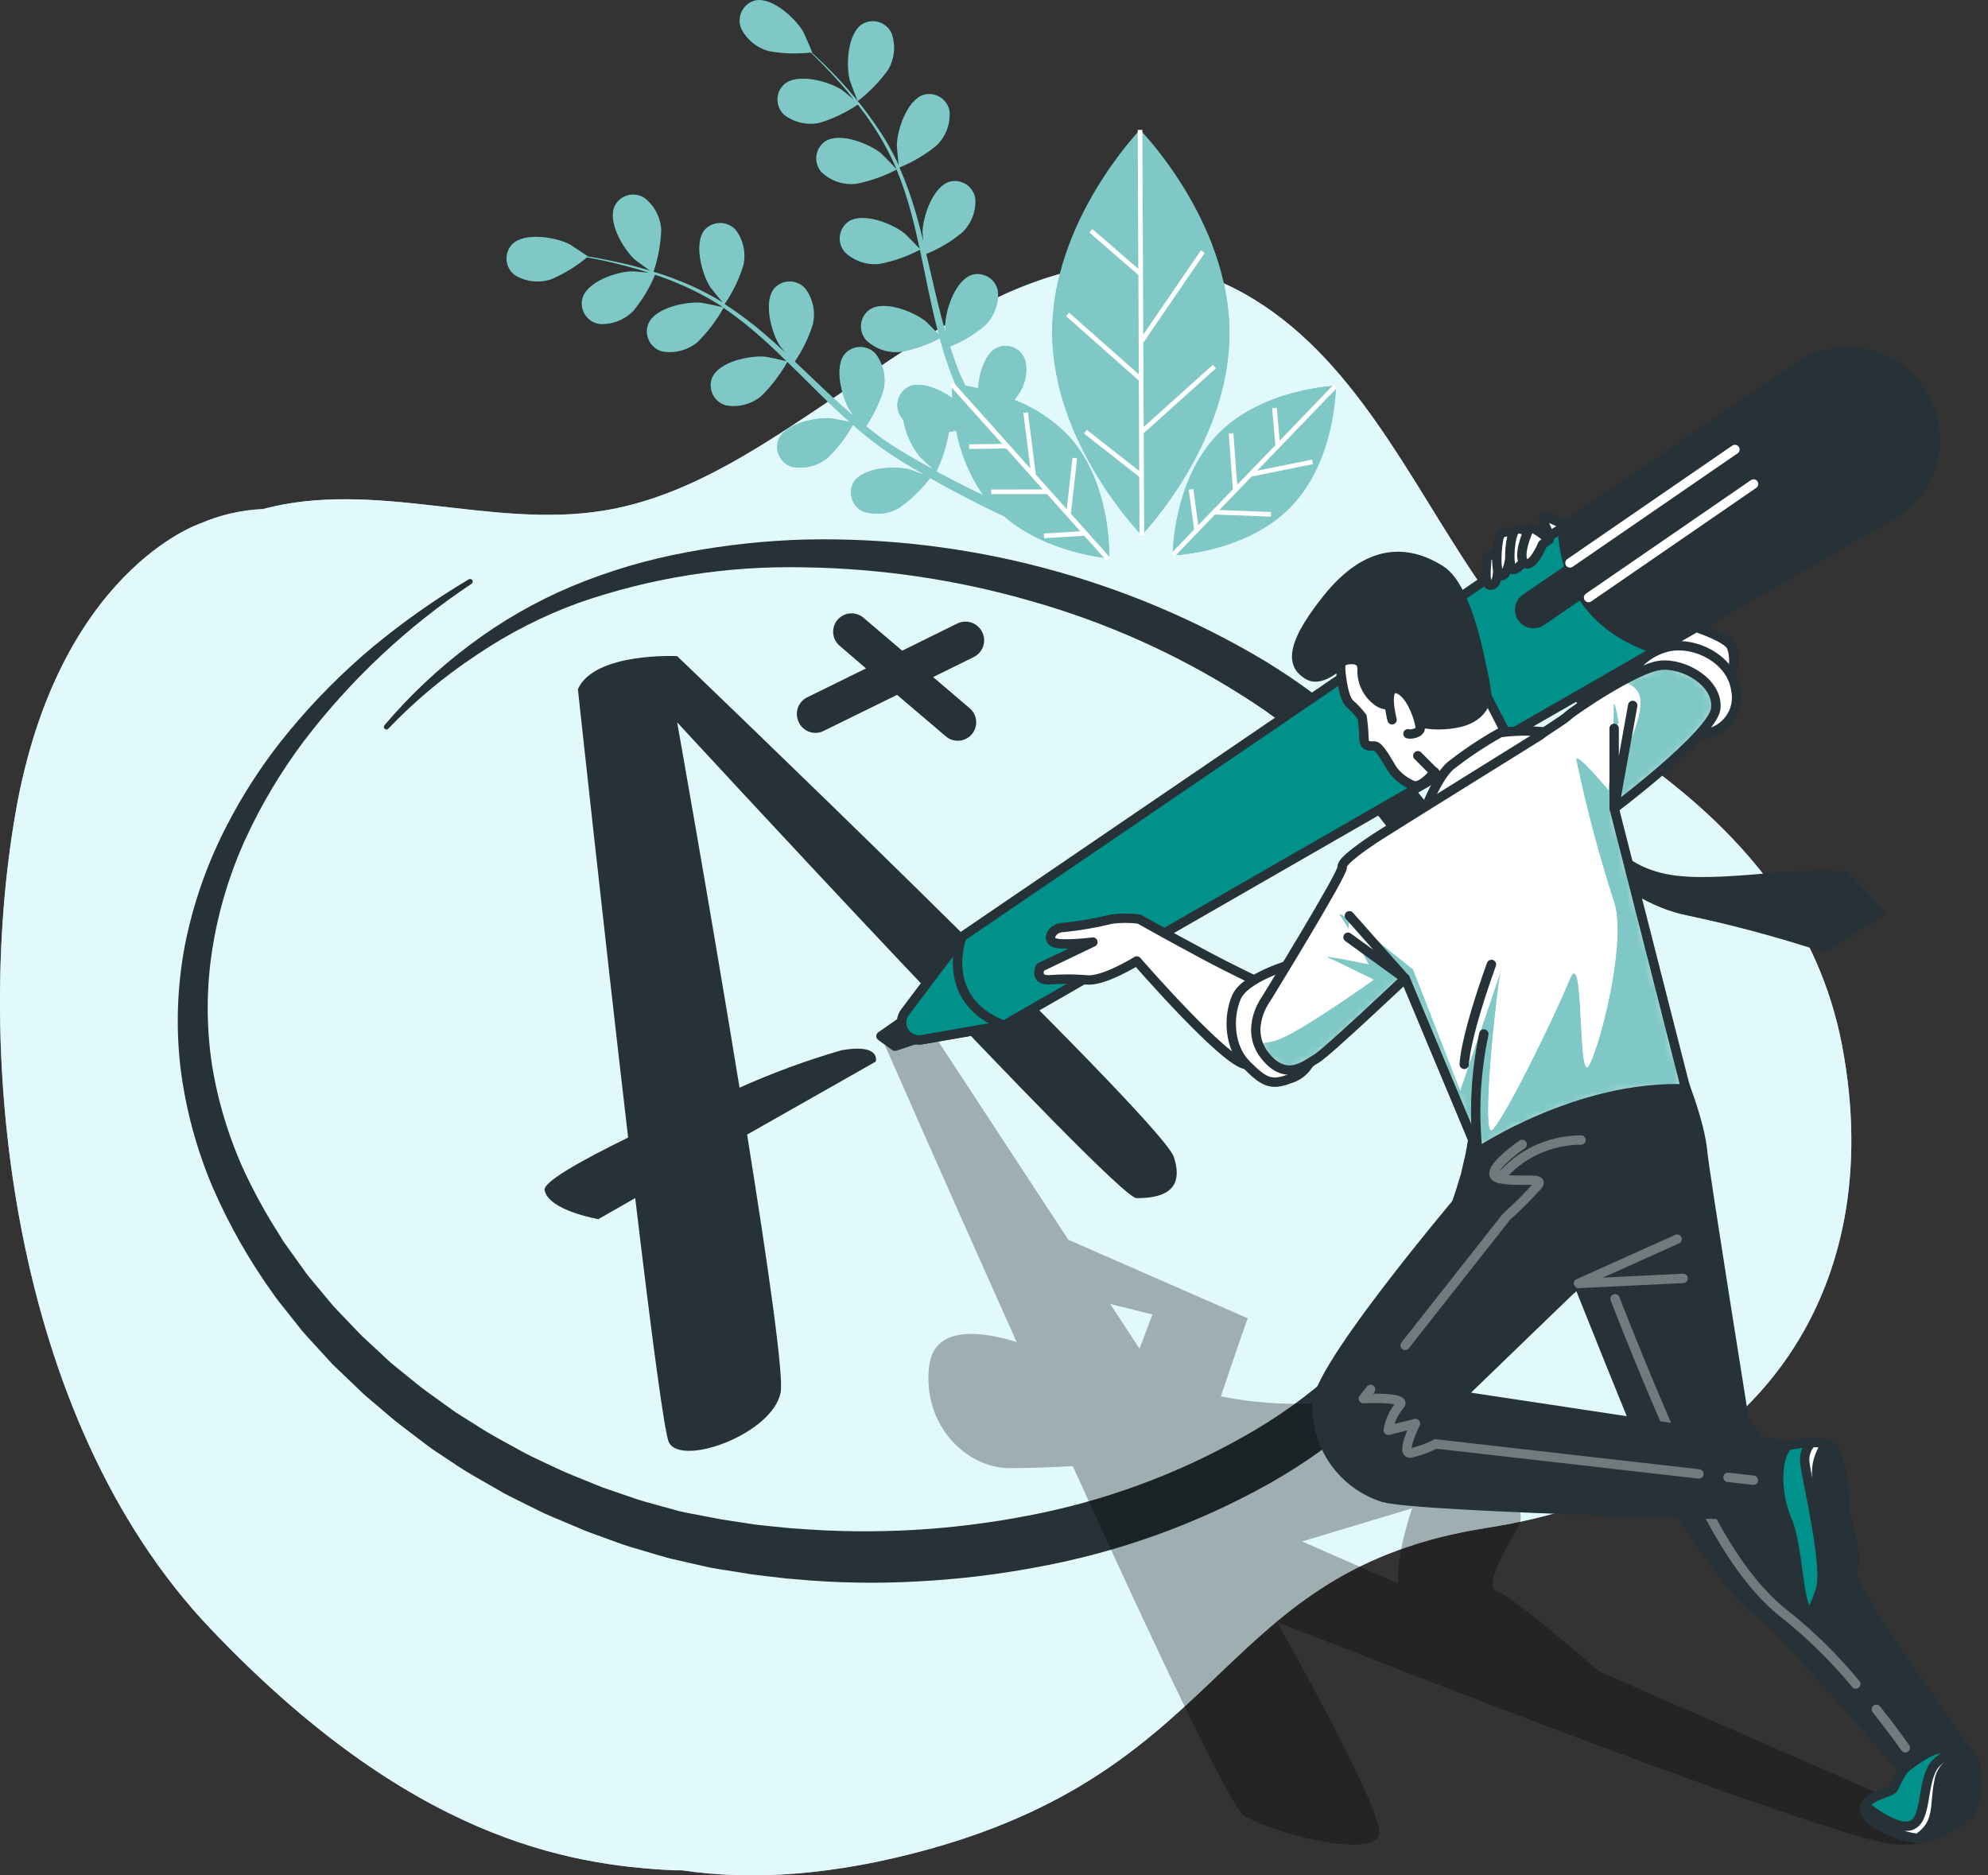 <svg width="212" height="200" viewBox="0 0 212 200" fill="none" xmlns="http://www.w3.org/2000/svg">
<rect x="0" y="0" width="212" height="200" fill="#333333" stroke="none"/>
<g clip-path="url(#clip0_28_180)">
<path d="M196.445 111.539C193.999 98.639 186.095 89.213 175.807 81.639C168.464 76.221 162.497 69.142 157.385 61.599C150.238 51.059 144.309 37.871 132.753 31.352C116.318 22.089 100.516 34.694 87.197 43.585C80.207 48.252 72.752 53.121 64.297 54.468C52.236 56.398 39.991 51.102 28.031 54.288C25.709 54.393 23.425 54.923 21.294 55.853C21.294 55.853 6.141 60.899 1.653 86.705C-2.835 112.511 1.092 151.215 22.408 173.653C43.724 196.091 60.553 198.896 71.772 199.453H72.686C80.13 200.575 88.954 200.014 99.051 197.209C131.519 188.189 129.713 167.445 158.574 162.935C187.435 158.425 201.403 137.69 196.445 111.539Z" fill="#E2F8FD"/>
<path opacity="0.7" d="M196.445 111.539C193.999 98.639 186.095 89.213 175.807 81.639C168.464 76.221 162.497 69.142 157.385 61.599C150.238 51.059 144.309 37.871 132.753 31.352C116.318 22.089 100.516 34.694 87.197 43.585C80.207 48.252 72.752 53.121 64.297 54.468C52.236 56.398 39.991 51.102 28.031 54.288C25.709 54.393 23.425 54.923 21.294 55.853C21.294 55.853 6.141 60.899 1.653 86.705C-2.835 112.511 1.092 151.215 22.408 173.653C43.724 196.091 60.553 198.896 71.772 199.453H72.686C80.13 200.575 88.954 200.014 99.051 197.209C131.519 188.189 129.713 167.445 158.574 162.935C187.435 158.425 201.403 137.69 196.445 111.539Z" fill="#E2F8FD"/>
<path d="M91.473 10.775C92.707 9.828 93.796 8.706 94.704 7.443C95.045 6.866 95.256 6.222 95.322 5.556C95.389 4.89 95.31 4.217 95.091 3.584C94.975 3.318 94.808 3.078 94.599 2.877C94.39 2.676 94.144 2.519 93.874 2.413C93.603 2.308 93.315 2.257 93.025 2.264C92.736 2.27 92.45 2.334 92.185 2.451C92.112 2.485 92.039 2.524 91.966 2.563C90.379 3.55 90.21 6.905 90.614 8.52C90.649 8.677 91.445 10.797 91.473 10.775Z" fill="#00918A"/>
<path d="M67.706 27.688C67.813 27.788 69.647 29.118 69.653 29.088C70.161 27.618 70.45 26.081 70.511 24.527C70.477 23.858 70.298 23.204 69.986 22.611C69.674 22.018 69.237 21.501 68.705 21.094C68.214 20.781 67.618 20.675 67.049 20.801C66.48 20.926 65.984 21.272 65.67 21.763C65.624 21.833 65.584 21.907 65.547 21.982C64.767 23.676 66.478 26.571 67.707 27.693L67.706 27.688Z" fill="#00918A"/>
<path d="M121.572 13.85C121.572 13.85 112.159 23.566 112.21 35.497C112.261 47.428 121.746 57.066 121.746 57.066C121.746 57.066 131.159 47.35 131.108 35.419C131.057 23.488 121.572 13.85 121.572 13.85Z" fill="#00918A"/>
<path d="M108.157 42.649C108.28 42.514 108.393 42.369 108.494 42.217C108.899 41.684 109.183 41.069 109.326 40.415C109.47 39.762 109.469 39.084 109.324 38.431C109.148 37.873 108.758 37.408 108.24 37.137C107.721 36.867 107.116 36.813 106.558 36.989C106.481 37.011 106.406 37.039 106.334 37.073C105.055 37.679 104.434 39.726 104.298 41.404C103.788 41.286 103.328 41.196 102.929 41.129C102.761 40.753 102.592 40.366 102.419 40.007C102.246 39.648 102.105 39.207 101.942 38.807C101.718 38.212 101.516 37.584 101.308 36.961C102.658 36.41 103.915 35.653 105.033 34.717C105.511 34.249 105.882 33.684 106.122 33.059C106.362 32.435 106.465 31.767 106.424 31.099C106.381 30.812 106.282 30.537 106.132 30.289C105.982 30.041 105.785 29.825 105.551 29.654C105.318 29.482 105.053 29.359 104.771 29.29C104.49 29.221 104.197 29.209 103.911 29.253C103.831 29.264 103.752 29.281 103.675 29.303C101.886 29.864 100.837 33.028 100.797 34.694C100.798 34.97 100.821 35.246 100.864 35.519C100.684 34.902 100.499 34.291 100.342 33.662C99.882 31.873 99.467 30.038 99.042 28.204C98.958 27.817 98.862 27.441 98.773 27.082C100.16 26.521 101.453 25.749 102.604 24.793C103.088 24.329 103.464 23.765 103.706 23.139C103.948 22.514 104.049 21.844 104.004 21.175C103.914 20.596 103.597 20.076 103.124 19.73C102.651 19.383 102.06 19.239 101.48 19.329C101.402 19.34 101.325 19.356 101.25 19.379C99.466 19.94 98.417 23.104 98.378 24.77C98.378 24.826 98.412 25.247 98.457 25.718C98.21 24.725 97.957 23.738 97.677 22.762C97.2 21.091 96.612 19.454 95.916 17.862C97.345 17.284 98.679 16.494 99.871 15.517C100.352 15.052 100.726 14.486 100.966 13.862C101.207 13.237 101.307 12.567 101.262 11.899C101.219 11.613 101.12 11.337 100.97 11.089C100.82 10.841 100.623 10.625 100.389 10.454C100.156 10.282 99.891 10.159 99.609 10.09C99.328 10.021 99.035 10.008 98.749 10.053C98.669 10.064 98.591 10.081 98.513 10.103C96.729 10.664 95.675 13.828 95.641 15.494C95.641 15.612 95.776 17.132 95.841 17.676V17.619C95.122 16.069 94.264 14.588 93.277 13.193C92.414 11.94 91.479 10.738 90.477 9.593C89.551 8.527 88.637 7.602 87.824 6.793C87.375 6.361 86.96 5.968 86.573 5.609H86.612C86.646 5.609 85.737 3.528 85.664 3.409C84.834 1.967 82.371 -0.321 80.548 0.043C80.266 0.113 80.001 0.238 79.767 0.411C79.534 0.584 79.337 0.801 79.187 1.05C79.038 1.299 78.939 1.575 78.896 1.862C78.853 2.149 78.868 2.442 78.938 2.724C78.954 2.799 78.977 2.872 79.005 2.943C79.288 3.551 79.7 4.089 80.212 4.521C80.725 4.953 81.325 5.268 81.972 5.443C83.452 5.72 84.965 5.773 86.46 5.6C86.86 5.981 87.279 6.4 87.733 6.857C88.533 7.682 89.416 8.624 90.325 9.707C90.561 9.993 90.807 10.318 91.054 10.621C90.532 10.189 89.814 9.611 89.736 9.561C88.336 8.669 85.091 7.772 83.661 8.961C83.222 9.344 82.954 9.886 82.914 10.467C82.874 11.048 83.066 11.621 83.448 12.061C83.504 12.123 83.56 12.184 83.622 12.241C84.153 12.65 84.767 12.938 85.421 13.085C86.075 13.233 86.753 13.236 87.408 13.094C88.854 12.651 90.227 11.997 91.481 11.153C92.014 11.837 92.547 12.553 93.057 13.335C93.994 14.737 94.807 16.218 95.486 17.761C95.525 17.851 95.553 17.946 95.593 18.036C95.374 17.778 94.062 16.46 93.961 16.353C92.661 15.31 89.546 14.059 87.987 15.085C87.75 15.25 87.547 15.461 87.391 15.705C87.235 15.949 87.129 16.221 87.078 16.506C87.028 16.791 87.034 17.083 87.097 17.366C87.159 17.648 87.277 17.916 87.443 18.153C87.488 18.22 87.543 18.282 87.589 18.344C88.073 18.808 88.651 19.161 89.285 19.379C89.918 19.597 90.592 19.674 91.258 19.606C92.779 19.316 94.248 18.802 95.617 18.08C96.252 19.637 96.784 21.233 97.21 22.859C97.53 24.059 97.81 25.294 98.074 26.528C97.782 26.203 96.565 24.974 96.464 24.896C95.164 23.853 92.049 22.602 90.49 23.628C90.252 23.793 90.05 24.004 89.894 24.248C89.738 24.492 89.632 24.764 89.581 25.049C89.531 25.334 89.537 25.626 89.6 25.909C89.662 26.192 89.78 26.459 89.946 26.696C89.991 26.763 90.046 26.825 90.092 26.887C90.576 27.351 91.154 27.704 91.788 27.922C92.421 28.14 93.095 28.217 93.761 28.149C95.274 27.863 96.736 27.353 98.097 26.634C98.22 27.195 98.338 27.756 98.456 28.317C98.837 30.157 99.213 32.008 99.634 33.817C99.78 34.445 99.948 35.057 100.116 35.674C99.656 35.197 98.809 34.345 98.73 34.274C97.43 33.236 94.31 31.985 92.756 33.006C92.519 33.171 92.316 33.382 92.16 33.626C92.004 33.87 91.898 34.142 91.847 34.427C91.797 34.712 91.803 35.004 91.866 35.287C91.928 35.569 92.046 35.837 92.212 36.074C92.257 36.141 92.312 36.203 92.358 36.265C92.84 36.73 93.419 37.085 94.053 37.303C94.686 37.521 95.36 37.597 96.027 37.527C97.493 37.264 98.91 36.776 100.227 36.08C100.507 37.101 100.788 38.111 101.158 39.087C101.315 39.508 101.45 39.945 101.624 40.338L101.888 40.961L101.529 40.927C101.529 40.927 101.529 41.488 101.557 42.458C100.188 41.482 98.191 40.641 96.929 41.235C96.669 41.363 96.437 41.541 96.246 41.758C96.056 41.976 95.909 42.229 95.817 42.503C95.724 42.777 95.686 43.067 95.705 43.356C95.724 43.645 95.8 43.927 95.929 44.186C95.963 44.258 96.002 44.328 96.047 44.394C96.131 44.535 96.226 44.669 96.333 44.794C96.581 46.232 97.191 47.584 98.106 48.721C98.173 48.805 99.106 49.663 99.593 50.09C99.122 49.838 98.656 49.59 98.174 49.316C97.474 48.923 96.749 48.491 96.042 48.076L94.954 47.386C94.584 47.156 94.254 46.898 93.894 46.651C93.378 46.275 92.862 45.866 92.351 45.456C93.174 44.252 93.804 42.927 94.219 41.529C94.36 40.874 94.359 40.196 94.215 39.542C94.07 38.887 93.787 38.272 93.383 37.737C92.992 37.301 92.443 37.039 91.858 37.007C91.273 36.976 90.7 37.178 90.264 37.569C90.208 37.62 90.152 37.676 90.096 37.737C88.901 39.167 89.787 42.41 90.657 43.818C90.811 44.047 90.982 44.264 91.167 44.469C90.679 44.054 90.185 43.644 89.703 43.207C88.334 41.973 86.977 40.666 85.614 39.37L84.756 38.562C85.6 37.326 86.252 35.97 86.691 34.54C86.836 33.885 86.836 33.207 86.692 32.552C86.548 31.897 86.262 31.281 85.855 30.748C85.648 30.518 85.395 30.334 85.112 30.208C84.829 30.082 84.523 30.017 84.214 30.017C83.905 30.017 83.599 30.082 83.316 30.208C83.033 30.334 82.78 30.518 82.573 30.748C81.378 32.178 82.259 35.421 83.134 36.829C83.168 36.879 83.434 37.21 83.723 37.581C82.977 36.881 82.214 36.201 81.446 35.545C80.126 34.413 78.731 33.371 77.272 32.426C78.144 31.157 78.819 29.763 79.272 28.292C79.418 27.637 79.419 26.959 79.275 26.304C79.132 25.649 78.848 25.034 78.442 24.5C78.037 24.064 77.476 23.807 76.882 23.785C76.288 23.763 75.709 23.977 75.273 24.382L75.155 24.5C73.96 25.93 74.846 29.173 75.716 30.581C75.778 30.681 76.731 31.871 77.09 32.264L77.04 32.23C75.584 31.338 74.053 30.576 72.463 29.953C71.045 29.39 69.595 28.911 68.121 28.517C66.758 28.136 65.485 27.872 64.357 27.648C63.751 27.53 63.19 27.435 62.674 27.348H62.708C62.708 27.348 60.834 26.091 60.708 26.03C59.216 25.29 55.901 24.73 54.599 26.069C54.203 26.501 53.994 27.072 54.018 27.658C54.042 28.244 54.297 28.796 54.728 29.194C54.785 29.246 54.846 29.294 54.908 29.34C55.479 29.69 56.12 29.912 56.786 29.989C57.451 30.067 58.126 29.998 58.762 29.789C60.148 29.201 61.439 28.411 62.593 27.444C63.154 27.544 63.715 27.652 64.349 27.786C65.471 28.033 66.727 28.347 68.079 28.734C68.438 28.841 68.819 28.975 69.201 29.093C68.528 29.02 67.608 28.936 67.518 28.936C65.835 28.936 62.655 30.002 62.118 31.786C61.964 32.35 62.041 32.952 62.33 33.459C62.619 33.967 63.098 34.34 63.661 34.495C63.739 34.517 63.817 34.534 63.897 34.545C64.566 34.59 65.236 34.489 65.862 34.251C66.489 34.013 67.056 33.643 67.526 33.165C68.49 32 69.275 30.697 69.854 29.3C70.709 29.57 71.548 29.889 72.367 30.254C73.929 30.903 75.43 31.688 76.855 32.599C76.934 32.655 77.012 32.722 77.096 32.773C76.771 32.683 74.948 32.302 74.819 32.291C73.136 32.134 69.866 32.813 69.137 34.535C68.923 35.08 68.933 35.688 69.167 36.225C69.4 36.763 69.837 37.185 70.382 37.401C70.455 37.429 70.528 37.451 70.601 37.474C71.26 37.594 71.938 37.569 72.587 37.402C73.235 37.234 73.84 36.928 74.359 36.504C75.463 35.417 76.406 34.178 77.159 32.824C78.546 33.772 79.868 34.811 81.119 35.932C82.056 36.757 82.965 37.615 83.868 38.518C83.442 38.406 81.748 38.052 81.624 38.041C79.941 37.89 76.676 38.568 75.942 40.285C75.728 40.83 75.739 41.438 75.972 41.975C76.205 42.513 76.642 42.935 77.187 43.151C77.26 43.179 77.333 43.201 77.406 43.224C78.065 43.345 78.743 43.321 79.392 43.154C80.041 42.986 80.646 42.679 81.164 42.254C82.26 41.168 83.202 39.938 83.964 38.597L85.198 39.803C86.533 41.132 87.863 42.468 89.214 43.73C89.685 44.173 90.162 44.594 90.639 45.015C90 44.869 88.822 44.622 88.715 44.615C87.06 44.458 83.767 45.137 83.033 46.859C82.927 47.129 82.874 47.418 82.88 47.708C82.885 47.999 82.948 48.285 83.064 48.552C83.18 48.818 83.348 49.059 83.557 49.26C83.766 49.461 84.013 49.619 84.284 49.725C84.357 49.753 84.43 49.775 84.503 49.798C85.162 49.917 85.838 49.891 86.486 49.724C87.134 49.556 87.737 49.251 88.256 48.828C89.33 47.798 90.241 46.61 90.956 45.305C91.756 46.005 92.556 46.674 93.391 47.296C93.756 47.56 94.109 47.857 94.468 48.081L95.539 48.793C96.285 49.259 96.981 49.693 97.687 50.106L98.73 50.706C98.102 50.459 97.098 50.089 97.002 50.067C95.386 49.667 92.032 49.831 91.045 51.419C90.751 51.926 90.671 52.529 90.821 53.096C90.971 53.663 91.339 54.147 91.845 54.443C91.909 54.481 91.976 54.514 92.045 54.543C92.679 54.758 93.352 54.834 94.017 54.766C94.683 54.698 95.326 54.488 95.904 54.15C97.154 53.264 98.263 52.194 99.191 50.975C100.049 51.463 100.874 51.929 101.676 52.349C103.791 53.471 105.603 54.385 107.061 55.049C111.711 59.071 118.28 59.537 118.28 59.537C118.28 59.537 118.628 51.684 114.011 46.545C112.371 44.828 110.371 43.496 108.155 42.645L108.157 42.649ZM99.857 50.289C100.493 48.951 100.942 47.531 101.192 46.071C101.45 46.026 101.714 45.971 101.966 45.914C102.437 48.389 103.419 50.739 104.849 52.814C104.002 52.414 103.088 51.967 102.117 51.473C101.393 51.103 100.636 50.704 99.856 50.289H99.857Z" fill="#00918A"/>
<path d="M142.454 41.146C142.454 41.146 134.601 41.387 129.816 46.374C125.031 51.361 125.065 59.22 125.065 59.22C125.065 59.22 132.918 58.979 137.703 53.992C142.488 49.005 142.454 41.146 142.454 41.146Z" fill="#00918A"/>
<g opacity="0.5">
<path d="M91.473 10.775C92.707 9.828 93.796 8.706 94.704 7.443C95.045 6.866 95.256 6.222 95.322 5.556C95.389 4.89 95.31 4.217 95.091 3.584C94.975 3.318 94.808 3.078 94.599 2.877C94.39 2.676 94.144 2.519 93.874 2.413C93.603 2.308 93.315 2.257 93.025 2.264C92.736 2.27 92.45 2.334 92.185 2.451C92.112 2.485 92.039 2.524 91.966 2.563C90.379 3.55 90.21 6.905 90.614 8.52C90.649 8.677 91.445 10.797 91.473 10.775Z" fill="white"/>
<path d="M67.706 27.688C67.813 27.788 69.647 29.118 69.653 29.088C70.161 27.618 70.45 26.081 70.511 24.527C70.477 23.858 70.298 23.204 69.986 22.611C69.674 22.018 69.237 21.501 68.705 21.094C68.214 20.781 67.618 20.675 67.049 20.801C66.48 20.926 65.984 21.272 65.67 21.763C65.624 21.833 65.584 21.907 65.547 21.982C64.767 23.676 66.478 26.571 67.707 27.693L67.706 27.688Z" fill="white"/>
<path d="M121.572 13.85C121.572 13.85 112.159 23.566 112.21 35.497C112.261 47.428 121.746 57.066 121.746 57.066C121.746 57.066 131.159 47.35 131.108 35.419C131.057 23.488 121.572 13.85 121.572 13.85Z" fill="white"/>
<path d="M108.157 42.649C108.28 42.514 108.393 42.369 108.494 42.217C108.899 41.684 109.183 41.069 109.326 40.415C109.47 39.762 109.469 39.084 109.324 38.431C109.148 37.873 108.758 37.408 108.24 37.137C107.721 36.867 107.116 36.813 106.558 36.989C106.481 37.011 106.406 37.039 106.334 37.073C105.055 37.679 104.434 39.726 104.298 41.404C103.788 41.286 103.328 41.196 102.929 41.129C102.761 40.753 102.592 40.366 102.419 40.007C102.246 39.648 102.105 39.207 101.942 38.807C101.718 38.212 101.516 37.584 101.308 36.961C102.658 36.41 103.915 35.653 105.033 34.717C105.511 34.249 105.882 33.684 106.122 33.059C106.362 32.435 106.465 31.767 106.424 31.099C106.381 30.812 106.282 30.537 106.132 30.289C105.982 30.041 105.785 29.825 105.551 29.654C105.318 29.482 105.053 29.359 104.771 29.29C104.49 29.221 104.197 29.209 103.911 29.253C103.831 29.264 103.752 29.281 103.675 29.303C101.886 29.864 100.837 33.028 100.797 34.694C100.798 34.97 100.821 35.246 100.864 35.519C100.684 34.902 100.499 34.291 100.342 33.662C99.882 31.873 99.467 30.038 99.042 28.204C98.958 27.817 98.862 27.441 98.773 27.082C100.16 26.521 101.453 25.749 102.604 24.793C103.088 24.329 103.464 23.765 103.706 23.139C103.948 22.514 104.049 21.844 104.004 21.175C103.914 20.596 103.597 20.076 103.124 19.73C102.651 19.383 102.06 19.239 101.48 19.329C101.402 19.34 101.325 19.356 101.25 19.379C99.466 19.94 98.417 23.104 98.378 24.77C98.378 24.826 98.412 25.247 98.457 25.718C98.21 24.725 97.957 23.738 97.677 22.762C97.2 21.091 96.612 19.454 95.916 17.862C97.345 17.284 98.679 16.494 99.871 15.517C100.352 15.052 100.726 14.486 100.966 13.862C101.207 13.237 101.307 12.567 101.262 11.899C101.219 11.613 101.12 11.337 100.97 11.089C100.82 10.841 100.623 10.625 100.389 10.454C100.156 10.282 99.891 10.159 99.609 10.09C99.328 10.021 99.035 10.008 98.749 10.053C98.669 10.064 98.591 10.081 98.513 10.103C96.729 10.664 95.675 13.828 95.641 15.494C95.641 15.612 95.776 17.132 95.841 17.676V17.619C95.122 16.069 94.264 14.588 93.277 13.193C92.414 11.94 91.479 10.738 90.477 9.593C89.551 8.527 88.637 7.602 87.824 6.793C87.375 6.361 86.96 5.968 86.573 5.609H86.612C86.646 5.609 85.737 3.528 85.664 3.409C84.834 1.967 82.371 -0.321 80.548 0.043C80.266 0.113 80.001 0.238 79.767 0.411C79.534 0.584 79.337 0.801 79.187 1.05C79.038 1.299 78.939 1.575 78.896 1.862C78.853 2.149 78.868 2.442 78.938 2.724C78.954 2.799 78.977 2.872 79.005 2.943C79.288 3.551 79.7 4.089 80.212 4.521C80.725 4.953 81.325 5.268 81.972 5.443C83.452 5.72 84.965 5.773 86.46 5.6C86.86 5.981 87.279 6.4 87.733 6.857C88.533 7.682 89.416 8.624 90.325 9.707C90.561 9.993 90.807 10.318 91.054 10.621C90.532 10.189 89.814 9.611 89.736 9.561C88.336 8.669 85.091 7.772 83.661 8.961C83.222 9.344 82.954 9.886 82.914 10.467C82.874 11.048 83.066 11.621 83.448 12.061C83.504 12.123 83.56 12.184 83.622 12.241C84.153 12.65 84.767 12.938 85.421 13.085C86.075 13.233 86.753 13.236 87.408 13.094C88.854 12.651 90.227 11.997 91.481 11.153C92.014 11.837 92.547 12.553 93.057 13.335C93.994 14.737 94.807 16.218 95.486 17.761C95.525 17.851 95.553 17.946 95.593 18.036C95.374 17.778 94.062 16.46 93.961 16.353C92.661 15.31 89.546 14.059 87.987 15.085C87.75 15.25 87.547 15.461 87.391 15.705C87.235 15.949 87.129 16.221 87.078 16.506C87.028 16.791 87.034 17.083 87.097 17.366C87.159 17.648 87.277 17.916 87.443 18.153C87.488 18.22 87.543 18.282 87.589 18.344C88.073 18.808 88.651 19.161 89.285 19.379C89.918 19.597 90.592 19.674 91.258 19.606C92.779 19.316 94.248 18.802 95.617 18.08C96.252 19.637 96.784 21.233 97.21 22.859C97.53 24.059 97.81 25.294 98.074 26.528C97.782 26.203 96.565 24.974 96.464 24.896C95.164 23.853 92.049 22.602 90.49 23.628C90.252 23.793 90.05 24.004 89.894 24.248C89.738 24.492 89.632 24.764 89.581 25.049C89.531 25.334 89.537 25.626 89.6 25.909C89.662 26.192 89.78 26.459 89.946 26.696C89.991 26.763 90.046 26.825 90.092 26.887C90.576 27.351 91.154 27.704 91.788 27.922C92.421 28.14 93.095 28.217 93.761 28.149C95.274 27.863 96.736 27.353 98.097 26.634C98.22 27.195 98.338 27.756 98.456 28.317C98.837 30.157 99.213 32.008 99.634 33.817C99.78 34.445 99.948 35.057 100.116 35.674C99.656 35.197 98.809 34.345 98.73 34.274C97.43 33.236 94.31 31.985 92.756 33.006C92.519 33.171 92.316 33.382 92.16 33.626C92.004 33.87 91.898 34.142 91.847 34.427C91.797 34.712 91.803 35.004 91.866 35.287C91.928 35.569 92.046 35.837 92.212 36.074C92.257 36.141 92.312 36.203 92.358 36.265C92.84 36.73 93.419 37.085 94.053 37.303C94.686 37.521 95.36 37.597 96.027 37.527C97.493 37.264 98.91 36.776 100.227 36.08C100.507 37.101 100.788 38.111 101.158 39.087C101.315 39.508 101.45 39.945 101.624 40.338L101.888 40.961L101.529 40.927C101.529 40.927 101.529 41.488 101.557 42.458C100.188 41.482 98.191 40.641 96.929 41.235C96.669 41.363 96.437 41.541 96.246 41.758C96.056 41.976 95.909 42.229 95.817 42.503C95.724 42.777 95.686 43.067 95.705 43.356C95.724 43.645 95.8 43.927 95.929 44.186C95.963 44.258 96.002 44.328 96.047 44.394C96.131 44.535 96.226 44.669 96.333 44.794C96.581 46.232 97.191 47.584 98.106 48.721C98.173 48.805 99.106 49.663 99.593 50.09C99.122 49.838 98.656 49.59 98.174 49.316C97.474 48.923 96.749 48.491 96.042 48.076L94.954 47.386C94.584 47.156 94.254 46.898 93.894 46.651C93.378 46.275 92.862 45.866 92.351 45.456C93.174 44.252 93.804 42.927 94.219 41.529C94.36 40.874 94.359 40.196 94.215 39.542C94.07 38.887 93.787 38.272 93.383 37.737C92.992 37.301 92.443 37.039 91.858 37.007C91.273 36.976 90.7 37.178 90.264 37.569C90.208 37.62 90.152 37.676 90.096 37.737C88.901 39.167 89.787 42.41 90.657 43.818C90.811 44.047 90.982 44.264 91.167 44.469C90.679 44.054 90.185 43.644 89.703 43.207C88.334 41.973 86.977 40.666 85.614 39.37L84.756 38.562C85.6 37.326 86.252 35.97 86.691 34.54C86.836 33.885 86.836 33.207 86.692 32.552C86.548 31.897 86.262 31.281 85.855 30.748C85.648 30.518 85.395 30.334 85.112 30.208C84.829 30.082 84.523 30.017 84.214 30.017C83.905 30.017 83.599 30.082 83.316 30.208C83.033 30.334 82.78 30.518 82.573 30.748C81.378 32.178 82.259 35.421 83.134 36.829C83.168 36.879 83.434 37.21 83.723 37.581C82.977 36.881 82.214 36.201 81.446 35.545C80.126 34.413 78.731 33.371 77.272 32.426C78.144 31.157 78.819 29.763 79.272 28.292C79.418 27.637 79.419 26.959 79.275 26.304C79.132 25.649 78.848 25.034 78.442 24.5C78.037 24.064 77.476 23.807 76.882 23.785C76.288 23.763 75.709 23.977 75.273 24.382L75.155 24.5C73.96 25.93 74.846 29.173 75.716 30.581C75.778 30.681 76.731 31.871 77.09 32.264L77.04 32.23C75.584 31.338 74.053 30.576 72.463 29.953C71.045 29.39 69.595 28.911 68.121 28.517C66.758 28.136 65.485 27.872 64.357 27.648C63.751 27.53 63.19 27.435 62.674 27.348H62.708C62.708 27.348 60.834 26.091 60.708 26.03C59.216 25.29 55.901 24.73 54.599 26.069C54.203 26.501 53.994 27.072 54.018 27.658C54.042 28.244 54.297 28.796 54.728 29.194C54.785 29.246 54.846 29.294 54.908 29.34C55.479 29.69 56.12 29.912 56.786 29.989C57.451 30.067 58.126 29.998 58.762 29.789C60.148 29.201 61.439 28.411 62.593 27.444C63.154 27.544 63.715 27.652 64.349 27.786C65.471 28.033 66.727 28.347 68.079 28.734C68.438 28.841 68.819 28.975 69.201 29.093C68.528 29.02 67.608 28.936 67.518 28.936C65.835 28.936 62.655 30.002 62.118 31.786C61.964 32.35 62.041 32.952 62.33 33.459C62.619 33.967 63.098 34.34 63.661 34.495C63.739 34.517 63.817 34.534 63.897 34.545C64.566 34.59 65.236 34.489 65.862 34.251C66.489 34.013 67.056 33.643 67.526 33.165C68.49 32 69.275 30.697 69.854 29.3C70.709 29.57 71.548 29.889 72.367 30.254C73.929 30.903 75.43 31.688 76.855 32.599C76.934 32.655 77.012 32.722 77.096 32.773C76.771 32.683 74.948 32.302 74.819 32.291C73.136 32.134 69.866 32.813 69.137 34.535C68.923 35.08 68.933 35.688 69.167 36.225C69.4 36.763 69.837 37.185 70.382 37.401C70.455 37.429 70.528 37.451 70.601 37.474C71.26 37.594 71.938 37.569 72.587 37.402C73.235 37.234 73.84 36.928 74.359 36.504C75.463 35.417 76.406 34.178 77.159 32.824C78.546 33.772 79.868 34.811 81.119 35.932C82.056 36.757 82.965 37.615 83.868 38.518C83.442 38.406 81.748 38.052 81.624 38.041C79.941 37.89 76.676 38.568 75.942 40.285C75.728 40.83 75.739 41.438 75.972 41.975C76.205 42.513 76.642 42.935 77.187 43.151C77.26 43.179 77.333 43.201 77.406 43.224C78.065 43.345 78.743 43.321 79.392 43.154C80.041 42.986 80.646 42.679 81.164 42.254C82.26 41.168 83.202 39.938 83.964 38.597L85.198 39.803C86.533 41.132 87.863 42.468 89.214 43.73C89.685 44.173 90.162 44.594 90.639 45.015C90 44.869 88.822 44.622 88.715 44.615C87.06 44.458 83.767 45.137 83.033 46.859C82.927 47.129 82.874 47.418 82.88 47.708C82.885 47.999 82.948 48.285 83.064 48.552C83.18 48.818 83.348 49.059 83.557 49.26C83.766 49.461 84.013 49.619 84.284 49.725C84.357 49.753 84.43 49.775 84.503 49.798C85.162 49.917 85.838 49.891 86.486 49.724C87.134 49.556 87.737 49.251 88.256 48.828C89.33 47.798 90.241 46.61 90.956 45.305C91.756 46.005 92.556 46.674 93.391 47.296C93.756 47.56 94.109 47.857 94.468 48.081L95.539 48.793C96.285 49.259 96.981 49.693 97.687 50.106L98.73 50.706C98.102 50.459 97.098 50.089 97.002 50.067C95.386 49.667 92.032 49.831 91.045 51.419C90.751 51.926 90.671 52.529 90.821 53.096C90.971 53.663 91.339 54.147 91.845 54.443C91.909 54.481 91.976 54.514 92.045 54.543C92.679 54.758 93.352 54.834 94.017 54.766C94.683 54.698 95.326 54.488 95.904 54.15C97.154 53.264 98.263 52.194 99.191 50.975C100.049 51.463 100.874 51.929 101.676 52.349C103.791 53.471 105.603 54.385 107.061 55.049C111.711 59.071 118.28 59.537 118.28 59.537C118.28 59.537 118.628 51.684 114.011 46.545C112.371 44.828 110.371 43.496 108.155 42.645L108.157 42.649ZM99.857 50.289C100.493 48.951 100.942 47.531 101.192 46.071C101.45 46.026 101.714 45.971 101.966 45.914C102.437 48.389 103.419 50.739 104.849 52.814C104.002 52.414 103.088 51.967 102.117 51.473C101.393 51.103 100.636 50.704 99.856 50.289H99.857Z" fill="white"/>
<path d="M142.454 41.146C142.454 41.146 134.601 41.387 129.816 46.374C125.031 51.361 125.065 59.22 125.065 59.22C125.065 59.22 132.918 58.979 137.703 53.992C142.488 49.005 142.454 41.146 142.454 41.146Z" fill="white"/>
</g>
<path d="M121.962 46.2L129.662 39.278L129.337 38.908L121.96 45.538L121.921 36.467L121.96 36.495L128.473 26.97L128.073 26.69L121.919 35.682L121.822 13.85L121.328 13.856L121.39 28.671L116.49 24.43L116.17 24.8L121.398 29.327L121.443 39.918L114.01 33.349L113.685 33.714L121.443 40.58L121.488 50.228L115.901 45.847L115.601 46.234L121.491 50.856L121.519 57.066H122.013L121.963 46.195L121.962 46.2Z" fill="white"/>
<path d="M114.865 48.87L114.377 48.814L113.754 54.295L110.454 50.604H110.46L109.619 43.968L109.131 44.03L109.883 49.965L101.66 40.775L101.29 41.106L106.866 47.338L103.338 47.383L103.344 47.877L107.304 47.827L111.214 52.197L105.694 52.203V52.697L111.657 52.691L115.208 56.663L111.315 56.899L111.349 57.393L115.629 57.135L117.996 59.783L118.366 59.452L114.198 54.785L114.865 48.87Z" fill="white"/>
<path d="M133.472 50.822L140.024 49.493L139.924 49.011L134.062 50.2L142.611 41.32L142.258 40.977L136.458 47.002L136.158 43.485L135.664 43.53L136.006 47.474L131.939 51.698L131.524 46.198L131.03 46.237L131.479 52.178L127.779 56.021L127.258 52.151L126.77 52.218L127.342 56.47L124.878 59.027L125.237 59.369L129.573 54.869L135.525 55.099L135.547 54.605L130.033 54.392L133.472 50.819V50.822Z" fill="white"/>
<path d="M58.074 126.921C58.517 129.121 63.813 130.012 63.813 130.012L67.74 127.768C69.384 141.568 70.84 152.831 71.33 153.813C72.654 156.461 82.364 152.932 83.245 148.513C83.604 146.729 81.865 134.697 79.672 120.998L93.393 113.212C93.393 113.212 93.993 111.243 89.724 112.006C86.016 113.082 82.387 114.414 78.864 115.994C75.779 97.094 72.211 77.03 72.211 77.03C72.211 77.03 118.983 127.774 121.194 127.774C123.405 127.774 126.494 127.336 125.166 123.365C123.838 119.394 72.212 69.973 72.212 69.973C72.212 69.973 63.388 69.53 61.627 73.501C61.627 73.501 64.381 99.036 66.984 121.317C61.818 123.836 57.908 126.074 58.076 126.917L58.074 126.921Z" fill="#263238"/>
<path d="M162.401 113.913C162.343 111.629 162.116 109.353 161.722 107.103C160.524 100.366 157.908 93.96 154.048 88.311C152.798 86.456 151.43 84.683 149.953 83.004C148.501 81.329 146.948 79.744 145.303 78.258C142.055 75.329 138.54 72.711 134.803 70.438C120.024 61.632 103.065 57.162 85.865 57.538C81.623 57.656 77.397 58.11 73.227 58.896C69.052 59.664 64.97 60.87 61.049 62.496C57.151 64.129 53.471 66.242 50.094 68.784C46.755 71.285 43.707 74.153 41.007 77.333C40.982 77.359 40.962 77.39 40.949 77.424C40.936 77.458 40.93 77.494 40.931 77.53C40.932 77.566 40.94 77.602 40.954 77.635C40.969 77.668 40.99 77.698 41.017 77.723C41.043 77.749 41.074 77.768 41.108 77.781C41.141 77.794 41.177 77.8 41.214 77.8C41.25 77.799 41.286 77.791 41.319 77.776C41.352 77.761 41.382 77.74 41.407 77.714C44.235 74.751 47.389 72.117 50.807 69.861C54.196 67.564 57.855 65.694 61.701 64.291C69.45 61.596 77.62 60.314 85.822 60.505C94.025 60.628 102.175 61.847 110.055 64.129C117.945 66.371 125.47 69.739 132.398 74.129C139.343 78.467 145.314 84.197 149.933 90.958C151.061 92.654 152.066 94.43 152.94 96.27C155.603 101.785 157.024 107.816 157.102 113.94C157.123 115.973 157.014 118.006 156.777 120.026C156.626 121.026 156.485 122.034 156.289 123.033L155.947 124.514L155.779 125.254L155.551 125.975C154.411 129.88 152.691 133.592 150.451 136.987C145.821 143.727 139.684 149.297 132.528 153.255C125.402 157.278 117.667 160.109 109.628 161.636C101.586 163.194 93.371 163.665 85.204 163.036C84.177 162.991 83.162 162.851 82.147 162.761C81.637 162.705 81.126 162.661 80.621 162.598L79.106 162.368C78.096 162.2 77.081 162.088 76.082 161.874L73.109 161.307C72.607 161.207 72.111 161.081 71.622 160.931L70.151 160.528C69.164 160.253 68.176 159.995 67.217 159.642L64.317 158.649L61.473 157.499C61.002 157.299 60.525 157.118 60.059 156.91L58.673 156.265C57.753 155.816 56.816 155.407 55.913 154.93C54.124 153.937 52.3 153.006 50.595 151.873L49.295 151.06L48.644 150.65L48.021 150.207L45.521 148.407C44.685 147.812 43.921 147.134 43.115 146.5L41.926 145.535C41.526 145.221 41.163 144.851 40.804 144.514L38.56 142.438L36.428 140.211C36.08 139.835 35.716 139.482 35.385 139.089L34.403 137.911L33.421 136.733C33.101 136.333 32.753 135.959 32.473 135.533L30.689 133.042L30.24 132.419L29.84 131.763L29.021 130.456C27.964 128.709 26.996 126.91 26.121 125.065C24.408 121.358 23.217 117.431 22.581 113.397C21.987 109.356 22.008 105.248 22.643 101.213C23.282 97.17 24.465 93.232 26.16 89.506C27.868 85.787 29.973 82.262 32.437 78.994C37.417 72.466 43.447 66.811 50.281 62.261C50.343 62.221 50.388 62.158 50.404 62.086C50.42 62.014 50.406 61.938 50.367 61.875C50.327 61.813 50.264 61.769 50.191 61.753C50.119 61.737 50.043 61.75 49.981 61.79C46.403 63.915 42.995 66.313 39.788 68.965C36.568 71.659 33.599 74.641 30.919 77.873C28.192 81.147 25.849 84.723 23.935 88.531C21.984 92.404 20.567 96.523 19.722 100.777C18.898 105.105 18.74 109.533 19.251 113.909C19.804 118.296 20.963 122.585 22.695 126.654C24.443 130.668 26.615 134.483 29.174 138.036C29.474 138.496 29.83 138.905 30.161 139.336L31.182 140.621L32.197 141.9C32.545 142.321 32.926 142.713 33.285 143.117L35.495 145.529L37.845 147.773C38.245 148.143 38.619 148.541 39.034 148.895L40.279 149.95C41.115 150.64 41.917 151.38 42.786 152.031L45.394 154.017L46.05 154.505L46.723 154.954L48.086 155.854C49.87 157.105 51.8 158.098 53.696 159.22C54.65 159.736 55.637 160.19 56.607 160.684L58.071 161.402C58.565 161.632 59.071 161.834 59.571 162.047L62.578 163.315L65.658 164.437C66.679 164.83 67.728 165.121 68.777 165.43L70.348 165.89C70.87 166.047 71.397 166.199 71.936 166.311L75.136 167.046C76.207 167.293 77.301 167.433 78.384 167.607L80.011 167.876C80.572 167.955 81.082 168.005 81.611 168.076C82.682 168.188 83.754 168.351 84.831 168.418C89.137 168.816 93.466 168.895 97.783 168.654C102.113 168.434 106.423 167.919 110.683 167.111C119.329 165.522 127.654 162.522 135.326 158.231C143.21 153.803 149.955 147.599 155.026 140.112C157.549 136.243 159.475 132.017 160.742 127.575L160.983 126.745L161.183 125.898L161.559 124.215C161.778 123.093 161.935 121.926 162.12 120.788C162.372 118.507 162.462 116.21 162.389 113.916L162.401 113.913Z" fill="#263238"/>
<path d="M85.185 77.036C85.343 77.37 85.592 77.653 85.903 77.851C86.215 78.05 86.576 78.156 86.946 78.158C87.246 78.159 87.541 78.091 87.81 77.958L95.663 74.104L100.807 78.479C100.997 78.653 101.22 78.789 101.462 78.877C101.704 78.966 101.962 79.006 102.22 78.995C102.478 78.984 102.731 78.922 102.965 78.814C103.199 78.705 103.409 78.551 103.584 78.361C103.759 78.171 103.894 77.948 103.983 77.706C104.071 77.463 104.111 77.206 104.1 76.948C104.089 76.69 104.027 76.437 103.919 76.203C103.81 75.969 103.656 75.758 103.466 75.584C103.427 75.55 103.393 75.517 103.354 75.484L99.506 72.208L103.842 70.071C104.076 69.954 104.285 69.793 104.457 69.596C104.629 69.399 104.76 69.169 104.844 68.921C104.927 68.674 104.961 68.412 104.943 68.151C104.925 67.89 104.856 67.635 104.739 67.4C104.623 67.166 104.462 66.957 104.264 66.785C104.067 66.613 103.838 66.482 103.59 66.399C103.342 66.315 103.08 66.282 102.819 66.299C102.558 66.317 102.303 66.386 102.069 66.503L96.207 69.392L92.09 65.886C91.894 65.717 91.666 65.588 91.42 65.507C91.174 65.426 90.915 65.395 90.656 65.415C90.398 65.434 90.147 65.505 89.916 65.623C89.685 65.741 89.48 65.903 89.312 66.1C89.145 66.297 89.018 66.526 88.939 66.773C88.86 67.019 88.831 67.279 88.853 67.537C88.874 67.795 88.947 68.046 89.067 68.276C89.186 68.506 89.35 68.71 89.549 68.876L92.349 71.283L86.044 74.383C85.581 74.62 85.231 75.032 85.071 75.527C84.911 76.023 84.954 76.561 85.191 77.025L85.185 77.036Z" fill="#263238"/>
<path opacity="0.3" d="M207.523 194.41L170.618 178.288C166.13 174.468 160.818 170.059 159.96 169.84C158.401 169.447 159.18 167.501 161.912 162.817C164.644 158.133 145.403 149.163 140.484 149.64C137.036 149.842 133.575 149.597 130.19 148.911C131.598 144.732 133.051 140.586 133.051 140.586L113.928 132.217L98.698 108.982L93.941 110.497C93.941 110.497 100.605 125.71 108.419 143.128C105.536 142.208 99.674 140.957 99.09 145.647C98.31 151.885 102.99 156.569 107.667 156.569C110.247 156.569 112.716 156.451 114.398 156.345C122.93 175.12 131.227 192.723 132.64 193.62C135.765 195.572 146.664 198.298 147.073 195.572C147.482 192.846 136.151 172.949 136.151 172.949C136.151 172.949 196.218 196.739 202.473 196.739C208.728 196.739 207.522 194.411 207.522 194.411L207.523 194.41ZM150.586 160.854C150.586 160.854 148.847 165.854 149.099 168.876L138.856 164.388L150.586 160.854ZM122.892 140.182L121.523 143.839L118.393 139.06L122.892 140.182Z" fill="black"/>
<path d="M184.188 73.551C184.188 73.551 185.405 70.959 184.642 68.974C183.879 66.989 169.842 63.785 169.842 63.785C169.842 63.785 166.633 63.785 166.785 65.614C166.937 67.443 178.537 74.466 179.451 75.077C180.365 75.688 183.877 77.063 184.185 73.551H184.188Z" fill="white" stroke="#263238" stroke-linecap="round" stroke-linejoin="round"/>
<path d="M173.81 72.026C174.244 71.257 174.835 70.588 175.544 70.062C176.253 69.537 177.065 69.166 177.927 68.974C180.827 68.363 184.658 70.348 185.102 73.551C185.222 74.096 185.224 74.661 185.107 75.207C184.99 75.753 184.758 76.268 184.425 76.716C184.092 77.165 183.666 77.536 183.177 77.806C182.688 78.076 182.147 78.237 181.59 78.28C180.064 78.28 178.69 76.143 178.69 76.143C178.69 76.143 173.81 74.315 173.81 72.026Z" fill="white" stroke="#263238" stroke-linecap="round" stroke-linejoin="round"/>
<path d="M170.052 87.087C170.639 88.489 171.531 89.742 172.665 90.755C173.799 91.767 175.145 92.513 176.604 92.938C181.754 94.576 191.346 92.238 196.961 92.938L201.168 97.386L194.622 101.593C189.786 99.994 184.864 98.666 179.88 97.616C172.105 96.016 167.247 88.725 167.247 88.725L170.047 87.087H170.052Z" fill="#263238"/>
<path d="M97.055 108.331L93.947 110.496L95.434 111.573L97.869 110.765L97.055 108.331Z" fill="#263238" stroke="#263238" stroke-linecap="round" stroke-linejoin="round"/>
<path d="M167.658 56.263C167.658 56.263 166.323 55.775 165.111 55.169C163.899 54.563 165.229 57.351 165.717 57.475C166.205 57.599 167.4 57.84 167.4 57.84L167.658 56.263Z" fill="white" stroke="#263238" stroke-linecap="round" stroke-linejoin="round"/>
<path d="M102.545 99.922L96.52 107.922C96.311 108.197 96.184 108.526 96.152 108.87C96.121 109.214 96.186 109.56 96.34 109.869C96.518 110.227 96.807 110.517 97.164 110.697C97.521 110.878 97.926 110.938 98.32 110.869L107.06 109.349L201.598 54.998C202.659 54.38 203.588 53.56 204.332 52.583C205.076 51.606 205.621 50.492 205.934 49.305C206.248 48.118 206.325 46.881 206.16 45.664C205.995 44.447 205.593 43.275 204.975 42.214C204.93 42.135 204.875 42.051 204.829 41.973C203.515 39.871 201.421 38.376 199.006 37.818C196.59 37.259 194.052 37.682 191.949 38.994C191.904 39.022 191.859 39.05 191.814 39.084L102.545 99.922Z" fill="#00918A" stroke="#263238" stroke-linecap="round" stroke-linejoin="round"/>
<path d="M191.817 39.085L166.617 56.475C166.853 60.839 168.726 66.617 176.361 69.169L201.606 54.985C203.751 53.776 205.333 51.769 206.007 49.4C206.68 47.031 206.392 44.492 205.203 42.335C204.015 40.178 202.023 38.577 199.661 37.88C197.299 37.184 194.757 37.448 192.589 38.615C192.325 38.761 192.073 38.915 191.826 39.086L191.817 39.085Z" fill="#263238" stroke="#263238" stroke-linecap="round" stroke-linejoin="round"/>
<path d="M96.342 109.873C96.52 110.231 96.809 110.521 97.166 110.701C97.523 110.882 97.928 110.942 98.322 110.873L107.062 109.353C99.994 106.604 102.574 99.923 102.574 99.923L96.549 107.923C96.336 108.196 96.203 108.524 96.167 108.868C96.13 109.213 96.191 109.561 96.342 109.873Z" fill="#00918A" stroke="#263238" stroke-linecap="round" stroke-linejoin="round"/>
<path d="M159.904 59.051C159.904 59.051 158.546 59.051 158.546 59.668C158.546 60.285 158.193 62.468 158.978 62.411C159.763 62.354 159.69 60.969 159.758 60.487C159.826 60.005 159.904 59.051 159.904 59.051Z" fill="white" stroke="#263238" stroke-linecap="round" stroke-linejoin="round"/>
<path d="M161.391 56.813C161.391 56.813 160.174 56.443 159.899 57.189C159.624 57.935 159.338 61.475 160.174 61.389C161.01 61.303 161.2 58.098 161.391 56.813Z" fill="white" stroke="#263238" stroke-linecap="round" stroke-linejoin="round"/>
<path d="M163.253 57.004C163.253 57.004 161.853 55.792 161.391 56.813C160.929 57.834 160.83 60.74 161.391 60.74C161.952 60.74 162.791 59.528 162.973 58.878C163.114 58.261 163.207 57.635 163.253 57.004Z" fill="white" stroke="#263238" stroke-linecap="round" stroke-linejoin="round"/>
<path d="M165.21 57.536C165.21 57.536 163.437 56.044 163.157 56.324C162.877 56.604 161.757 59.477 162.596 60.054C163.435 60.631 164.496 58.054 164.496 58.054L165.21 57.536Z" fill="white" stroke="#263238" stroke-linecap="round" stroke-linejoin="round"/>
<path d="M142.963 71.369C142.963 71.369 143.163 74.369 143.956 75.06C144.436 75.481 144.872 75.95 145.256 76.46C145.365 77.22 145.431 77.986 145.456 78.754C145.456 79.654 146.056 79.554 146.578 79.554C147.1 79.554 147.978 81.237 148.478 82.045C149.021 82.784 149.751 83.364 150.593 83.728C151.493 84.222 152.983 82.328 152.983 82.328L154.958 85.61L162.043 81.021L158.554 74.239C158.347 71.886 157.631 69.606 156.454 67.558C154.463 63.968 151.764 61.948 147.277 63.267C142.79 64.586 142.969 71.367 142.969 71.367L142.963 71.369Z" fill="white" stroke="#263238" stroke-linecap="round" stroke-linejoin="round"/>
<path d="M154.233 83.644L151.198 80.592" stroke="#263238" stroke-linecap="round" stroke-linejoin="round"/>
<path d="M148.994 74.869C148.701 75.064 148.356 75.168 148.004 75.168C147.652 75.168 147.307 75.064 147.014 74.869C146.443 74.483 145.982 73.957 145.674 73.341C145.367 72.725 145.223 72.04 145.258 71.352C145.258 69.809 143.278 70.471 143.278 70.471C143.278 70.471 141.078 72.889 139.536 72.008C137.994 71.127 137.113 69.372 141.516 63.869C145.919 58.366 150.099 58.59 153.616 60.789C157.133 62.988 158.524 74.252 158.524 74.252C158.524 74.252 158.457 76.4 155.596 77.052C152.735 77.704 148.996 77.063 148.996 74.864L148.994 74.869Z" fill="#263238" stroke="#263238" stroke-linecap="round" stroke-linejoin="round"/>
<path d="M148.451 76.76C148.451 76.76 147.451 72.968 149.046 73.467C150.641 73.966 151.546 77.354 151.446 77.753C151.346 78.152 150.546 78.353 150.146 78.253" fill="white"/>
<path d="M148.451 76.76C148.451 76.76 147.451 72.968 149.046 73.467C150.641 73.966 151.546 77.354 151.446 77.753C151.346 78.152 150.546 78.353 150.146 78.253" stroke="#263238" stroke-linecap="round" stroke-linejoin="round"/>
<path d="M159.977 78.135C158.115 79.177 156.337 80.362 154.659 81.68C152.976 83.18 151.467 87.665 151.467 87.665C151.467 87.665 161.744 80.681 163.539 79.683C164.343 79.303 165.083 78.799 165.732 78.191C163.826 77.894 161.888 77.876 159.977 78.135Z" fill="white" stroke="#263238" stroke-linecap="round" stroke-linejoin="round"/>
<path d="M134.661 104.948C134.661 104.948 131.755 103.602 128.401 101.812C125.047 100.022 121.468 98.012 121.468 98.012C120.503 97.894 119.527 97.894 118.562 98.012C116.871 98.433 115.152 98.731 113.418 98.904C112.296 98.904 111.629 100.026 112.296 100.469C112.963 100.912 116.548 100.469 116.548 100.469L110.938 103.156C110.938 103.156 110.27 104.497 111.838 104.497C113.176 104.385 114.522 104.385 115.86 104.497C117.638 104.721 121.228 102.483 121.228 102.483C121.228 102.483 130.697 113.394 132.896 113.528C135.095 113.662 139.586 108.527 134.661 104.948Z" fill="white" stroke="#263238" stroke-linecap="round" stroke-linejoin="round"/>
<path d="M137.645 102.85C137.645 102.85 132.759 104.224 131.845 106.362C130.931 108.5 131.082 111.702 132.911 113.531C134.74 115.36 135.511 115.82 137.488 115.057C138.199 114.857 138.83 114.442 139.295 113.869C139.761 113.296 140.038 112.593 140.088 111.857C140.239 110.634 141.333 106.517 137.648 102.857L137.645 102.85Z" fill="white" stroke="#263238" stroke-linecap="round" stroke-linejoin="round"/>
<path d="M202.982 188.733C202.589 189.374 202.233 190.037 201.916 190.719C201.765 191.179 198.404 191.633 198.864 193.159C199.324 194.685 202.83 195.908 204.513 196.059C206.196 196.21 209.562 193.922 210.156 193.31C210.792 191.874 211.004 190.286 210.767 188.733C210.579 187.871 210.155 187.079 209.544 186.444C209.544 186.444 206.649 182.018 202.982 188.733Z" fill="#00918A" stroke="#263238" stroke-linecap="round" stroke-linejoin="round"/>
<path d="M210.772 188.732C210.615 187.959 210.257 187.241 209.734 186.651C209.102 186.653 208.477 186.785 207.898 187.039C207.319 187.293 206.798 187.663 206.368 188.126C204.842 189.955 205.605 194.072 203.768 194.684C202.405 195.138 200.021 193.472 198.899 192.597C198.837 192.779 198.837 192.976 198.899 193.158C199.359 194.684 202.865 195.907 204.548 196.058C206.231 196.209 209.597 193.921 210.191 193.309C210.795 191.864 210.995 190.282 210.769 188.732H210.772Z" fill="white" stroke="#263238" stroke-linecap="round" stroke-linejoin="round"/>
<path d="M206.806 189.804C206.195 192.547 206.957 194.381 204.517 196.059C206.2 196.21 209.566 193.922 210.16 193.31C210.796 191.874 211.008 190.286 210.771 188.733C210.705 188.352 210.578 187.985 210.395 187.645H210.159C209.797 187.56 209.421 187.548 209.054 187.612C208.687 187.675 208.336 187.811 208.023 188.013C207.71 188.214 207.441 188.477 207.231 188.785C207.022 189.093 206.877 189.44 206.804 189.805L206.806 189.804Z" fill="#263238" stroke="#263238" stroke-linecap="round" stroke-linejoin="round"/>
<path d="M197.566 168.437C195.277 163.86 186.016 151.53 186.016 151.53C186.016 151.53 181.747 124.83 181.59 122.994C181.298 119.471 179.038 114.153 179.038 114.153C179.038 114.153 171.673 112.616 157.632 120.853L157.783 125.43L167.572 137.502C168.043 137.115 168.318 136.879 168.318 136.879C168.318 136.879 174.573 152.586 175.947 155.649C177.321 158.712 184.103 169.555 187.469 171.799C189.343 173.05 202.985 188.729 202.985 188.729C202.985 188.729 205.585 186.44 207.259 186.44H209.548C209.548 186.44 199.855 173.011 197.566 168.433V168.437Z" fill="#263238" stroke="#263238" stroke-linecap="round" stroke-linejoin="round"/>
<g opacity="0.35">
<path d="M200.096 182.287C201.958 184.637 203.187 186.393 203.187 186.393" stroke="white" stroke-linecap="round" stroke-linejoin="round"/>
<path d="M172.228 138.51C172.228 138.51 174.646 144.798 177.793 152.051C180.94 159.304 184.805 168.016 190.611 172.369C193.277 174.524 195.719 176.943 197.898 179.59" stroke="white" stroke-linecap="round" stroke-linejoin="round"/>
<path d="M178.847 132.149L168.318 136.878L179.487 136.334" stroke="white" stroke-linecap="round" stroke-linejoin="round"/>
</g>
<path d="M177.013 70.96C174.421 71.26 167.707 75.84 167.247 76.3C166.787 76.76 164.958 77.826 164.195 78.437C164.195 78.437 148.488 88.203 147.103 89.095C145.718 89.987 142.986 91.838 143.137 92.461C143.288 93.084 135.048 106.483 135.048 106.483C135.048 106.483 132.608 109.683 134.897 112.583C137.186 115.483 139.323 113.497 140.389 112.892C141.455 112.287 149.852 104.343 149.852 104.343L157.599 122.855C157.599 122.855 168.324 115.664 179.768 116.124L172.139 86.214C172.139 86.214 182.668 78.277 182.971 75.556C183.274 72.835 179.611 70.648 177.014 70.956L177.013 70.96Z" fill="white"/>
<mask id="mask0_28_180" style="mask-type:luminance" maskUnits="userSpaceOnUse" x="133" y="70" width="50" height="53">
<path d="M177.013 70.96C174.421 71.26 167.707 75.84 167.247 76.3C166.787 76.76 164.958 77.826 164.195 78.437C164.195 78.437 148.488 88.203 147.103 89.095C145.718 89.987 142.986 91.838 143.137 92.461C143.288 93.084 135.048 106.483 135.048 106.483C135.048 106.483 132.608 109.683 134.897 112.583C137.186 115.483 139.323 113.497 140.389 112.892C141.455 112.287 149.852 104.343 149.852 104.343L157.599 122.855C157.599 122.855 168.324 115.664 179.768 116.124L172.139 86.214C172.139 86.214 182.668 78.277 182.971 75.556C183.274 72.835 179.611 70.648 177.014 70.956L177.013 70.96Z" fill="white"/>
</mask>
<g mask="url(#mask0_28_180)">
<path d="M177.013 70.96C175.442 71.341 173.945 71.978 172.581 72.845C172.968 72.771 173.367 72.812 173.73 72.964C174.094 73.116 174.404 73.371 174.623 73.698C175.885 75.319 173.181 80.536 173.181 80.536C173.181 80.536 172.059 73.322 172.104 75.487C172.149 77.652 171.543 84.305 171.543 84.305C171.543 84.305 167.943 79.986 168.121 81.068C169.18 86.113 170.501 91.099 172.081 96.006C173.523 99.787 170.998 110.406 169.562 113.469C168.126 116.532 169.001 100.511 167.402 104.469C165.803 108.427 160.402 119.424 159.139 120.507C157.876 121.59 159.539 105.827 159.992 103.774C159.431 105.491 155.723 116.362 155.723 116.362L150.674 103.404C150.674 103.404 142.035 96.381 142.933 97.643C143.831 98.905 145.996 102.865 145.996 102.865C145.996 102.865 140.774 101.782 141.677 102.141C142.58 102.5 146.535 104.48 146.535 104.48C146.535 104.48 138.44 110.269 136.101 110.965C135.472 111.15 134.825 111.268 134.171 111.318C134.341 111.787 134.585 112.226 134.895 112.618C137.184 115.518 139.321 113.532 140.387 112.927C141.453 112.322 149.85 104.378 149.85 104.378L157.597 122.861C157.597 122.861 168.322 115.67 179.766 116.13L172.137 86.22C172.137 86.22 182.666 78.283 182.969 75.562C183.272 72.841 179.609 70.654 177.012 70.962L177.013 70.96Z" fill="#00918A"/>
<path opacity="0.5" d="M177.013 70.96C175.442 71.341 173.945 71.978 172.581 72.845C172.968 72.771 173.367 72.812 173.73 72.964C174.094 73.116 174.404 73.371 174.623 73.698C175.885 75.319 173.181 80.536 173.181 80.536C173.181 80.536 172.059 73.322 172.104 75.487C172.149 77.652 171.543 84.305 171.543 84.305C171.543 84.305 167.943 79.986 168.121 81.068C169.18 86.113 170.501 91.099 172.081 96.006C173.523 99.787 170.998 110.406 169.562 113.469C168.126 116.532 169.001 100.511 167.402 104.469C165.803 108.427 160.402 119.424 159.139 120.507C157.876 121.59 159.539 105.827 159.992 103.774C159.431 105.491 155.723 116.362 155.723 116.362L150.674 103.404C150.674 103.404 142.035 96.381 142.933 97.643C143.831 98.905 145.996 102.865 145.996 102.865C145.996 102.865 140.774 101.782 141.677 102.141C142.58 102.5 146.535 104.48 146.535 104.48C146.535 104.48 138.44 110.269 136.101 110.965C135.472 111.15 134.825 111.268 134.171 111.318C134.341 111.787 134.585 112.226 134.895 112.618C137.184 115.518 139.321 113.532 140.387 112.927C141.453 112.322 149.85 104.378 149.85 104.378L157.597 122.861C157.597 122.861 168.322 115.67 179.766 116.13L172.137 86.22C172.137 86.22 182.666 78.283 182.969 75.562C183.272 72.841 179.609 70.654 177.012 70.962L177.013 70.96Z" fill="white"/>
</g>
<path d="M177.013 70.96C174.421 71.26 167.707 75.84 167.247 76.3C166.787 76.76 164.958 77.826 164.195 78.437C164.195 78.437 148.488 88.203 147.103 89.095C145.718 89.987 142.986 91.838 143.137 92.461C143.288 93.084 135.048 106.483 135.048 106.483C135.048 106.483 132.608 109.683 134.897 112.583C137.186 115.483 139.323 113.497 140.389 112.892C141.455 112.287 149.852 104.343 149.852 104.343L157.599 122.855C157.599 122.855 168.324 115.664 179.768 116.124L172.139 86.214C172.139 86.214 182.668 78.277 182.971 75.556C183.274 72.835 179.611 70.648 177.014 70.956L177.013 70.96Z" stroke="#263238" stroke-linecap="round" stroke-linejoin="round"/>
<path d="M157.598 122.859C157.148 118.654 157.363 114.404 158.237 110.266Z" fill="white"/>
<path d="M157.598 122.859C157.148 118.654 157.363 114.404 158.237 110.266" stroke="#263238" stroke-linecap="round" stroke-linejoin="round"/>
<path d="M156.146 113.508C156.146 113.508 156.146 110.928 159.046 102.85Z" fill="white"/>
<path d="M156.146 113.508C156.146 113.508 156.146 110.928 159.046 102.85" stroke="#263238" stroke-linecap="round" stroke-linejoin="round"/>
<path d="M143.9 97.661L149.852 104.376L143.752 99.95" fill="white"/>
<path d="M143.9 97.661L149.852 104.376L143.752 99.95" stroke="#263238" stroke-linecap="round" stroke-linejoin="round"/>
<path d="M172.133 77.675V86.219L174.113 75.23" fill="white"/>
<path d="M172.133 77.675V86.219L174.113 75.23" stroke="#263238" stroke-linecap="round" stroke-linejoin="round"/>
<path d="M160.044 103.58C160.022 103.642 160.005 103.706 159.994 103.771C160.061 103.561 160.084 103.484 160.044 103.58Z" fill="#263238"/>
<path d="M163.533 67C163.112 67.004 162.701 66.872 162.36 66.624C162.02 66.377 161.768 66.026 161.642 65.624C161.517 65.222 161.523 64.791 161.662 64.393C161.8 63.995 162.063 63.653 162.411 63.416L185.034 47.9C185.247 47.753 185.486 47.649 185.739 47.594C185.992 47.539 186.253 47.535 186.507 47.581C186.762 47.627 187.004 47.722 187.222 47.862C187.439 48.002 187.627 48.184 187.774 48.396C187.922 48.609 188.026 48.849 188.081 49.101C188.135 49.354 188.14 49.615 188.094 49.87C188.048 50.124 187.952 50.367 187.812 50.584C187.672 50.802 187.491 50.99 187.278 51.137L164.653 66.657C164.323 66.883 163.933 67.002 163.533 67Z" fill="#263238"/>
<path d="M169.407 63.723L186.999 51.618" stroke="white" stroke-linecap="round" stroke-linejoin="round"/>
<path d="M167.421 60.033L185.013 47.933" stroke="white" stroke-linecap="round" stroke-linejoin="round"/>
<path d="M157.779 125.412C157.779 125.412 140.833 145.118 140.462 149.606C140.365 151.837 141.009 154.037 142.293 155.864C143.577 157.691 145.43 159.042 147.562 159.706C151.674 160.828 191.762 161.72 191.762 161.72L191.386 154.242L155.793 148.862L167.573 137.486" fill="#263238"/>
<path d="M157.779 125.412C157.779 125.412 140.833 145.118 140.462 149.606C140.365 151.837 141.009 154.037 142.293 155.864C143.577 157.691 145.43 159.042 147.562 159.706C151.674 160.828 191.762 161.72 191.762 161.72L191.386 154.242L155.793 148.862L167.573 137.486" stroke="#263238" stroke-linecap="round" stroke-linejoin="round"/>
<g opacity="0.35">
<path d="M184.272 157.549L186.981 157.858" stroke="white" stroke-linecap="round" stroke-linejoin="round"/>
<path d="M146.161 148.17L145.387 149.152C145.387 149.152 150.222 148.911 149.258 149.876C148.617 150.634 148.198 151.554 148.046 152.535L150.946 151.811C150.946 151.811 149.263 155.177 150.464 154.958C151.383 154.734 152.275 154.409 153.123 153.988L181.171 157.188" stroke="white" stroke-linecap="round" stroke-linejoin="round"/>
<path d="M162.321 122.047C162.321 122.047 157.721 125.194 159.903 125.676C162.085 126.158 164.738 125.435 164.009 126.4C162.95 127.583 161.826 128.707 160.643 129.766L149.841 143.477" stroke="white" stroke-linecap="round" stroke-linejoin="round"/>
<path d="M159.899 125.693C160.955 124.406 162.284 123.369 163.79 122.658C165.295 121.947 166.94 121.579 168.605 121.581" stroke="white" stroke-linecap="round" stroke-linejoin="round"/>
</g>
<path d="M190.617 154.172C190.617 154.172 194.83 153.213 195.598 154.553C196.366 155.893 196.748 159.147 196.748 160.679C196.748 162.211 197.87 164.701 197.702 167.001C197.534 169.301 194.067 171.786 192.917 171.786C191.767 171.786 191.795 164.892 190.617 162.21C189.439 159.528 189.282 155.703 190.617 154.172Z" fill="#00918A" stroke="#263238" stroke-linecap="round" stroke-linejoin="round"/>
<path d="M193.27 171.725C194.65 171.344 197.522 169.094 197.696 167.002C197.896 164.702 196.742 162.211 196.742 160.68C196.742 159.149 196.355 155.895 195.592 154.554C195.25 153.954 194.218 153.814 193.18 153.842C192.903 154.127 192.695 154.472 192.572 154.85C192.449 155.229 192.416 155.63 192.473 156.024C192.742 158.217 194.936 167.124 194.117 169.594C193.876 170.32 193.593 171.031 193.27 171.725Z" fill="white" stroke="#263238" stroke-linecap="round" stroke-linejoin="round"/>
<path d="M195.598 154.582C195.389 154.29 195.076 154.089 194.723 154.021C193.999 155.012 193.649 156.227 193.735 157.451C193.976 161.103 194.711 164.031 194.952 167.195C195.127 168.586 194.912 169.998 194.329 171.273C195.765 170.415 197.566 168.681 197.695 167.038C197.895 164.738 196.741 162.247 196.741 160.716C196.741 159.185 196.361 155.895 195.598 154.582Z" fill="#263238" stroke="#263238" stroke-linecap="round" stroke-linejoin="round"/>
</g>
<defs>
<clipPath id="clip0_28_180">
<rect width="211.438" height="200" fill="white"/>
</clipPath>
</defs>
</svg>
